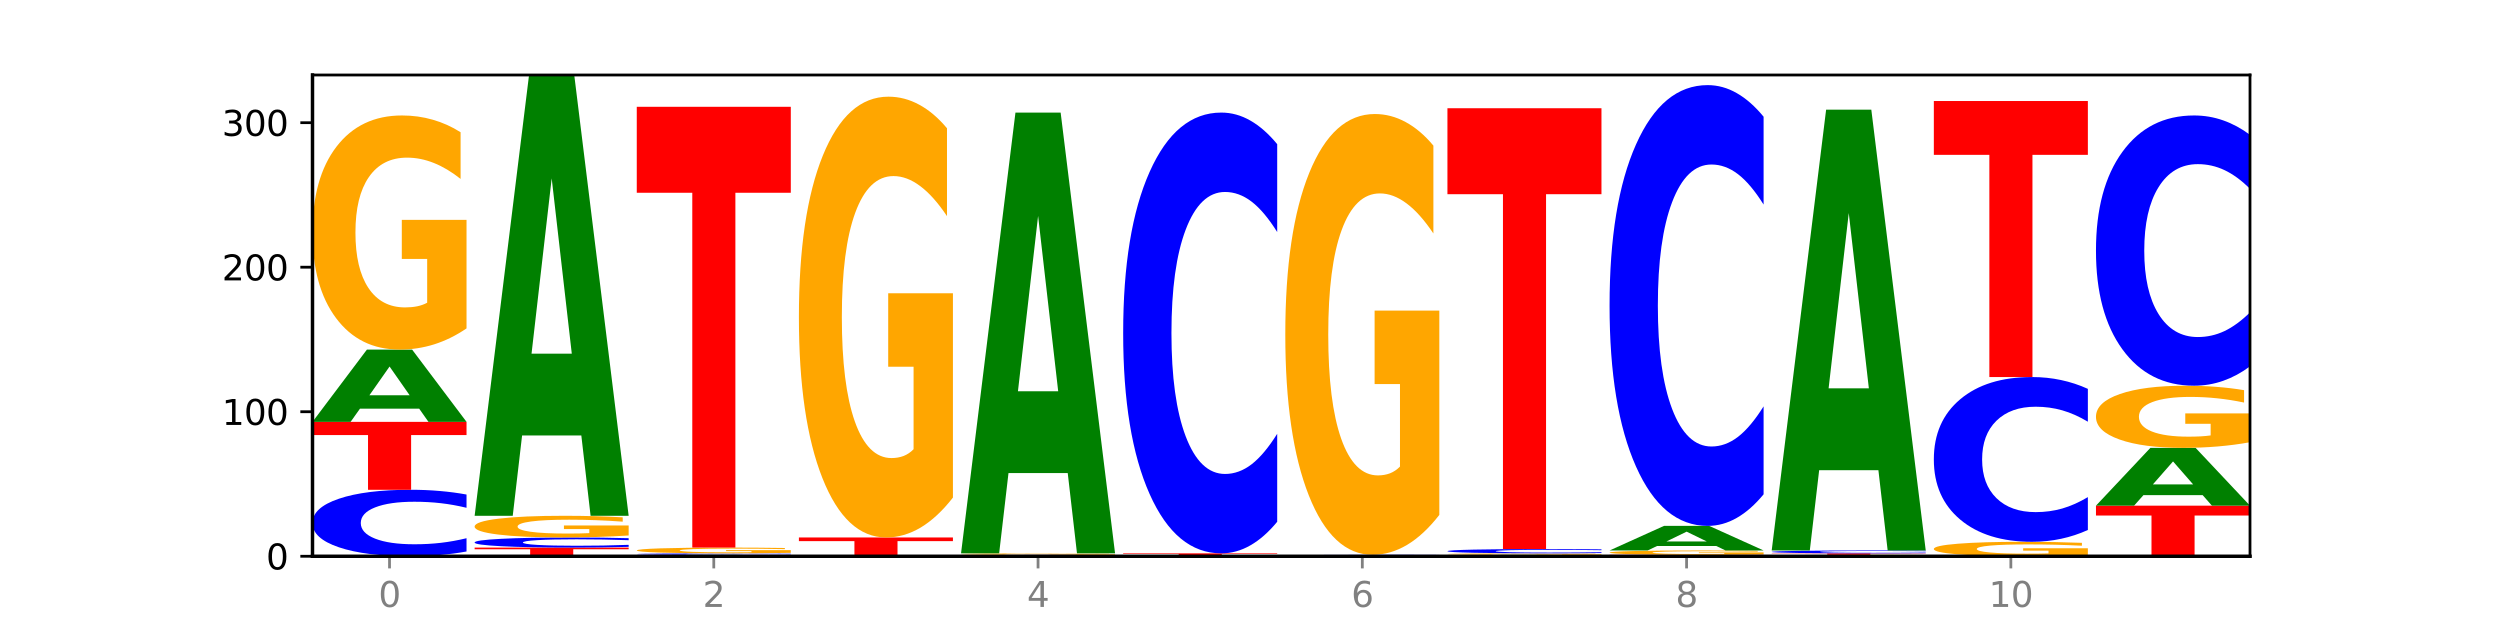 <?xml version="1.0" encoding="utf-8" standalone="no"?>
<!DOCTYPE svg PUBLIC "-//W3C//DTD SVG 1.1//EN"
  "http://www.w3.org/Graphics/SVG/1.1/DTD/svg11.dtd">
<svg xmlns:xlink="http://www.w3.org/1999/xlink" width="720pt" height="180pt" viewBox="0 0 720 180" xmlns="http://www.w3.org/2000/svg" version="1.1">
 <defs>
  <style type="text/css">*{stroke-linejoin: round; stroke-linecap: butt}</style>
 </defs>
 <g id="figure_1">
  <g id="patch_1">
   <path d="M 0 180 
L 720 180 
L 720 0 
L 0 0 
z
" style="fill: #ffffff"/>
  </g>
  <g id="axes_1">
   <g id="patch_2">
    <path d="M 90 160.2 
L 648 160.2 
L 648 21.6 
L 90 21.6 
z
" style="fill: #ffffff"/>
   </g>
   <g id="line2d_1">
    <path d="M 90 160.2 
L 648 160.2 
" clip-path="url(#p3b0075ff0b)" style="fill: none; stroke: #000000; stroke-width: 0.5; stroke-linecap: square"/>
   </g>
   <g id="patch_3">
    <path d="M 134.36 158.828 
Q 130.649 159.508 126.637 159.852 
Q 122.624 160.2 118.254 160.2 
Q 105.222 160.2 97.611 157.621 
Q 90 155.043 90 150.633 
Q 90 146.207 97.611 143.633 
Q 105.222 141.054 118.254 141.054 
Q 122.624 141.054 126.637 141.402 
Q 130.649 141.746 134.36 142.426 
L 134.36 146.243 
Q 130.616 145.341 126.983 144.922 
Q 123.351 144.503 119.339 144.503 
Q 112.141 144.503 108.017 146.136 
Q 103.904 147.766 103.904 150.633 
Q 103.904 153.488 108.017 155.122 
Q 112.141 156.751 119.339 156.751 
Q 123.351 156.751 126.983 156.332 
Q 130.616 155.909 134.36 155.007 
L 134.36 158.828 
z
" clip-path="url(#p3b0075ff0b)" style="fill: #0000ff"/>
   </g>
   <g id="patch_4">
    <path d="M 90 121.492 
L 134.36 121.492 
L 134.36 125.307 
L 118.401 125.307 
L 118.401 141.054 
L 105.99 141.054 
L 105.99 125.307 
L 90 125.307 
L 90 121.492 
z
" clip-path="url(#p3b0075ff0b)" style="fill: #ff0000"/>
   </g>
   <g id="patch_5">
    <path d="M 120.728 117.701 
L 103.668 117.701 
L 100.974 121.492 
L 90 121.492 
L 105.672 100.681 
L 118.687 100.681 
L 134.36 121.492 
L 123.395 121.492 
L 120.728 117.701 
z
M 106.389 113.838 
L 117.98 113.838 
L 112.194 105.56 
L 106.389 113.838 
z
" clip-path="url(#p3b0075ff0b)" style="fill: #008000"/>
   </g>
   <g id="patch_6">
    <path d="M 134.36 94.58 
Q 129.886 97.631 125.074 99.163 
Q 120.263 100.681 115.133 100.681 
Q 103.541 100.681 96.77 91.6 
Q 90 82.519 90 66.988 
Q 90 51.277 96.89 42.266 
Q 103.789 33.254 115.789 33.254 
Q 120.412 33.254 124.647 34.48 
Q 128.892 35.692 132.65 38.087 
L 132.65 51.528 
Q 128.773 48.45 124.935 46.932 
Q 121.098 45.4 117.24 45.4 
Q 110.102 45.4 106.235 50.999 
Q 102.367 56.584 102.367 66.988 
Q 102.367 77.295 106.096 82.922 
Q 109.824 88.536 116.684 88.536 
Q 118.553 88.536 120.153 88.215 
Q 121.754 87.881 123.026 87.185 
L 123.026 74.565 
L 115.719 74.565 
L 115.719 63.325 
L 134.36 63.325 
L 134.36 94.58 
z
" clip-path="url(#p3b0075ff0b)" style="fill: #ffa600"/>
   </g>
   <g id="patch_7">
    <path d="M 136.695 157.703 
L 181.054 157.703 
L 181.054 158.19 
L 165.095 158.19 
L 165.095 160.2 
L 152.685 160.2 
L 152.685 158.19 
L 136.695 158.19 
L 136.695 157.703 
z
" clip-path="url(#p3b0075ff0b)" style="fill: #ff0000"/>
   </g>
   <g id="patch_8">
    <path d="M 181.054 157.494 
Q 177.344 157.597 173.331 157.65 
Q 169.319 157.703 164.949 157.703 
Q 151.917 157.703 144.306 157.31 
Q 136.695 156.918 136.695 156.247 
Q 136.695 155.573 144.306 155.182 
Q 151.917 154.789 164.949 154.789 
Q 169.319 154.789 173.331 154.842 
Q 177.344 154.895 181.054 154.998 
L 181.054 155.579 
Q 177.31 155.442 173.678 155.378 
Q 170.045 155.314 166.033 155.314 
Q 158.835 155.314 154.711 155.563 
Q 150.598 155.811 150.598 156.247 
Q 150.598 156.681 154.711 156.93 
Q 158.835 157.178 166.033 157.178 
Q 170.045 157.178 173.678 157.114 
Q 177.31 157.05 181.054 156.912 
L 181.054 157.494 
z
" clip-path="url(#p3b0075ff0b)" style="fill: #0000ff"/>
   </g>
   <g id="patch_9">
    <path d="M 181.054 154.224 
Q 176.581 154.507 171.769 154.649 
Q 166.957 154.789 161.827 154.789 
Q 150.235 154.789 143.465 153.948 
Q 136.695 153.107 136.695 151.67 
Q 136.695 150.215 143.584 149.38 
Q 150.484 148.546 162.483 148.546 
Q 167.106 148.546 171.341 148.659 
Q 175.586 148.772 179.344 148.993 
L 179.344 150.238 
Q 175.467 149.953 171.63 149.812 
Q 167.792 149.671 163.935 149.671 
Q 156.797 149.671 152.929 150.189 
Q 149.062 150.706 149.062 151.67 
Q 149.062 152.624 152.79 153.145 
Q 156.518 153.665 163.378 153.665 
Q 165.247 153.665 166.848 153.635 
Q 168.448 153.604 169.721 153.54 
L 169.721 152.371 
L 162.414 152.371 
L 162.414 151.33 
L 181.054 151.33 
L 181.054 154.224 
z
" clip-path="url(#p3b0075ff0b)" style="fill: #ffa600"/>
   </g>
   <g id="patch_10">
    <path d="M 167.423 125.42 
L 150.363 125.42 
L 147.669 148.546 
L 136.695 148.546 
L 152.367 21.6 
L 165.382 21.6 
L 181.054 148.546 
L 170.089 148.546 
L 167.423 125.42 
z
M 153.083 101.859 
L 164.675 101.859 
L 158.888 51.364 
L 153.083 101.859 
z
" clip-path="url(#p3b0075ff0b)" style="fill: #008000"/>
   </g>
   <g id="patch_11">
    <path d="M 214.117 160.124 
L 197.057 160.124 
L 194.363 160.2 
L 183.389 160.2 
L 199.062 159.784 
L 212.077 159.784 
L 227.749 160.2 
L 216.784 160.2 
L 214.117 160.124 
z
M 199.778 160.047 
L 211.369 160.047 
L 205.583 159.881 
L 199.778 160.047 
z
" clip-path="url(#p3b0075ff0b)" style="fill: #008000"/>
   </g>
   <g id="patch_12">
    <path d="M 227.749 159.754 
Q 224.038 159.769 220.026 159.776 
Q 216.014 159.784 211.644 159.784 
Q 198.612 159.784 191 159.728 
Q 183.389 159.672 183.389 159.576 
Q 183.389 159.48 191 159.424 
Q 198.612 159.368 211.644 159.368 
Q 216.014 159.368 220.026 159.375 
Q 224.038 159.383 227.749 159.397 
L 227.749 159.48 
Q 224.005 159.461 220.372 159.452 
Q 216.74 159.443 212.728 159.443 
Q 205.53 159.443 201.406 159.478 
Q 197.293 159.513 197.293 159.576 
Q 197.293 159.638 201.406 159.673 
Q 205.53 159.709 212.728 159.709 
Q 216.74 159.709 220.372 159.7 
Q 224.005 159.69 227.749 159.671 
L 227.749 159.754 
z
" clip-path="url(#p3b0075ff0b)" style="fill: #0000ff"/>
   </g>
   <g id="patch_13">
    <path d="M 227.749 159.217 
Q 223.275 159.292 218.463 159.33 
Q 213.652 159.368 208.522 159.368 
Q 196.93 159.368 190.159 159.143 
Q 183.389 158.919 183.389 158.536 
Q 183.389 158.148 190.279 157.925 
Q 197.178 157.703 209.178 157.703 
Q 213.801 157.703 218.036 157.733 
Q 222.281 157.763 226.039 157.822 
L 226.039 158.154 
Q 222.162 158.078 218.324 158.04 
Q 214.487 158.003 210.629 158.003 
Q 203.491 158.003 199.624 158.141 
Q 195.757 158.279 195.757 158.536 
Q 195.757 158.79 199.485 158.929 
Q 203.213 159.068 210.073 159.068 
Q 211.942 159.068 213.542 159.06 
Q 215.143 159.052 216.415 159.034 
L 216.415 158.723 
L 209.108 158.723 
L 209.108 158.445 
L 227.749 158.445 
L 227.749 159.217 
z
" clip-path="url(#p3b0075ff0b)" style="fill: #ffa600"/>
   </g>
   <g id="patch_14">
    <path d="M 183.389 30.757 
L 227.749 30.757 
L 227.749 55.515 
L 211.79 55.515 
L 211.79 157.703 
L 199.379 157.703 
L 199.379 55.515 
L 183.389 55.515 
L 183.389 30.757 
z
" clip-path="url(#p3b0075ff0b)" style="fill: #ff0000"/>
   </g>
   <g id="patch_15">
    <path d="M 230.084 154.789 
L 274.444 154.789 
L 274.444 155.844 
L 258.484 155.844 
L 258.484 160.2 
L 246.074 160.2 
L 246.074 155.844 
L 230.084 155.844 
L 230.084 154.789 
z
" clip-path="url(#p3b0075ff0b)" style="fill: #ff0000"/>
   </g>
   <g id="patch_16">
    <path d="M 274.444 143.303 
Q 269.97 149.046 265.158 151.931 
Q 260.346 154.789 255.216 154.789 
Q 243.624 154.789 236.854 137.692 
Q 230.084 120.594 230.084 91.356 
Q 230.084 61.776 236.973 44.81 
Q 243.873 27.843 255.872 27.843 
Q 260.495 27.843 264.73 30.151 
Q 268.976 32.432 272.734 36.943 
L 272.734 62.248 
Q 268.856 56.453 265.019 53.594 
Q 261.181 50.71 257.324 50.71 
Q 250.186 50.71 246.318 61.251 
Q 242.451 71.767 242.451 91.356 
Q 242.451 110.761 246.179 121.355 
Q 249.907 131.923 256.767 131.923 
Q 258.636 131.923 260.237 131.32 
Q 261.837 130.69 263.11 129.379 
L 263.11 105.621 
L 255.803 105.621 
L 255.803 84.459 
L 274.444 84.459 
L 274.444 143.303 
z
" clip-path="url(#p3b0075ff0b)" style="fill: #ffa600"/>
   </g>
   <g id="patch_17">
    <path d="M 321.138 160.17 
Q 317.427 160.185 313.415 160.192 
Q 309.403 160.2 305.033 160.2 
Q 292.001 160.2 284.389 160.144 
Q 276.778 160.088 276.778 159.992 
Q 276.778 159.896 284.389 159.84 
Q 292.001 159.784 305.033 159.784 
Q 309.403 159.784 313.415 159.791 
Q 317.427 159.799 321.138 159.814 
L 321.138 159.897 
Q 317.394 159.877 313.762 159.868 
Q 310.129 159.859 306.117 159.859 
Q 298.919 159.859 294.795 159.894 
Q 290.682 159.93 290.682 159.992 
Q 290.682 160.054 294.795 160.09 
Q 298.919 160.125 306.117 160.125 
Q 310.129 160.125 313.762 160.116 
Q 317.394 160.107 321.138 160.087 
L 321.138 160.17 
z
" clip-path="url(#p3b0075ff0b)" style="fill: #0000ff"/>
   </g>
   <g id="patch_18">
    <path d="M 321.138 159.746 
Q 316.664 159.765 311.853 159.774 
Q 307.041 159.784 301.911 159.784 
Q 290.319 159.784 283.549 159.728 
Q 276.778 159.672 276.778 159.576 
Q 276.778 159.479 283.668 159.423 
Q 290.567 159.368 302.567 159.368 
Q 307.19 159.368 311.425 159.375 
Q 315.67 159.383 319.428 159.397 
L 319.428 159.48 
Q 315.551 159.461 311.713 159.452 
Q 307.876 159.443 304.018 159.443 
Q 296.88 159.443 293.013 159.477 
Q 289.146 159.512 289.146 159.576 
Q 289.146 159.639 292.874 159.674 
Q 296.602 159.709 303.462 159.709 
Q 305.331 159.709 306.931 159.707 
Q 308.532 159.705 309.805 159.7 
L 309.805 159.623 
L 302.497 159.623 
L 302.497 159.553 
L 321.138 159.553 
L 321.138 159.746 
z
" clip-path="url(#p3b0075ff0b)" style="fill: #ffa600"/>
   </g>
   <g id="patch_19">
    <path d="M 307.506 136.242 
L 290.446 136.242 
L 287.753 159.368 
L 276.778 159.368 
L 292.451 32.422 
L 305.466 32.422 
L 321.138 159.368 
L 310.173 159.368 
L 307.506 136.242 
z
M 293.167 112.681 
L 304.758 112.681 
L 298.972 62.186 
L 293.167 112.681 
z
" clip-path="url(#p3b0075ff0b)" style="fill: #008000"/>
   </g>
   <g id="patch_20">
    <path d="M 323.473 159.368 
L 367.833 159.368 
L 367.833 159.53 
L 351.873 159.53 
L 351.873 160.2 
L 339.463 160.2 
L 339.463 159.53 
L 323.473 159.53 
L 323.473 159.368 
z
" clip-path="url(#p3b0075ff0b)" style="fill: #ff0000"/>
   </g>
   <g id="patch_21">
    <path d="M 367.833 150.268 
Q 364.122 154.779 360.11 157.06 
Q 356.097 159.368 351.727 159.368 
Q 338.695 159.368 331.084 142.27 
Q 323.473 125.173 323.473 95.934 
Q 323.473 66.59 331.084 49.519 
Q 338.695 32.422 351.727 32.422 
Q 356.097 32.422 360.11 34.729 
Q 364.122 37.011 367.833 41.521 
L 367.833 66.826 
Q 364.088 60.847 360.456 58.068 
Q 356.824 55.288 352.811 55.288 
Q 345.614 55.288 341.489 66.118 
Q 337.376 76.922 337.376 95.934 
Q 337.376 114.867 341.489 125.697 
Q 345.614 136.501 352.811 136.501 
Q 356.824 136.501 360.456 133.721 
Q 364.088 130.916 367.833 124.937 
L 367.833 150.268 
z
" clip-path="url(#p3b0075ff0b)" style="fill: #0000ff"/>
   </g>
   <g id="patch_22">
    <path d="M 414.527 160.17 
Q 410.817 160.185 406.804 160.192 
Q 402.792 160.2 398.422 160.2 
Q 385.39 160.2 377.779 160.144 
Q 370.167 160.088 370.167 159.992 
Q 370.167 159.896 377.779 159.84 
Q 385.39 159.784 398.422 159.784 
Q 402.792 159.784 406.804 159.791 
Q 410.817 159.799 414.527 159.814 
L 414.527 159.897 
Q 410.783 159.877 407.151 159.868 
Q 403.518 159.859 399.506 159.859 
Q 392.308 159.859 388.184 159.894 
Q 384.071 159.93 384.071 159.992 
Q 384.071 160.054 388.184 160.09 
Q 392.308 160.125 399.506 160.125 
Q 403.518 160.125 407.151 160.116 
Q 410.783 160.107 414.527 160.087 
L 414.527 160.17 
z
" clip-path="url(#p3b0075ff0b)" style="fill: #0000ff"/>
   </g>
   <g id="patch_23">
    <path d="M 414.527 148.298 
Q 410.053 154.041 405.242 156.925 
Q 400.43 159.784 395.3 159.784 
Q 383.708 159.784 376.938 142.686 
Q 370.167 125.589 370.167 96.35 
Q 370.167 66.771 377.057 49.804 
Q 383.956 32.838 395.956 32.838 
Q 400.579 32.838 404.814 35.145 
Q 409.059 37.427 412.817 41.937 
L 412.817 67.243 
Q 408.94 61.447 405.102 58.589 
Q 401.265 55.704 397.408 55.704 
Q 390.269 55.704 386.402 66.246 
Q 382.535 76.762 382.535 96.35 
Q 382.535 115.755 386.263 126.349 
Q 389.991 136.917 396.851 136.917 
Q 398.72 136.917 400.321 136.314 
Q 401.921 135.685 403.194 134.374 
L 403.194 110.616 
L 395.887 110.616 
L 395.887 89.453 
L 414.527 89.453 
L 414.527 148.298 
z
" clip-path="url(#p3b0075ff0b)" style="fill: #ffa600"/>
   </g>
   <g id="patch_24">
    <path d="M 447.59 160.124 
L 430.53 160.124 
L 427.836 160.2 
L 416.862 160.2 
L 432.534 159.784 
L 445.549 159.784 
L 461.222 160.2 
L 450.257 160.2 
L 447.59 160.124 
z
M 433.251 160.047 
L 444.842 160.047 
L 439.055 159.881 
L 433.251 160.047 
z
" clip-path="url(#p3b0075ff0b)" style="fill: #008000"/>
   </g>
   <g id="patch_25">
    <path d="M 461.222 159.746 
Q 456.748 159.765 451.936 159.774 
Q 447.124 159.784 441.995 159.784 
Q 430.403 159.784 423.632 159.728 
Q 416.862 159.672 416.862 159.576 
Q 416.862 159.479 423.752 159.423 
Q 430.651 159.368 442.651 159.368 
Q 447.274 159.368 451.509 159.375 
Q 455.754 159.383 459.512 159.397 
L 459.512 159.48 
Q 455.635 159.461 451.797 159.452 
Q 447.96 159.443 444.102 159.443 
Q 436.964 159.443 433.097 159.477 
Q 429.229 159.512 429.229 159.576 
Q 429.229 159.639 432.958 159.674 
Q 436.686 159.709 443.545 159.709 
Q 445.414 159.709 447.015 159.707 
Q 448.616 159.705 449.888 159.7 
L 449.888 159.623 
L 442.581 159.623 
L 442.581 159.553 
L 461.222 159.553 
L 461.222 159.746 
z
" clip-path="url(#p3b0075ff0b)" style="fill: #ffa600"/>
   </g>
   <g id="patch_26">
    <path d="M 461.222 159.278 
Q 457.511 159.322 453.499 159.345 
Q 449.486 159.368 445.116 159.368 
Q 432.084 159.368 424.473 159.199 
Q 416.862 159.031 416.862 158.744 
Q 416.862 158.455 424.473 158.287 
Q 432.084 158.119 445.116 158.119 
Q 449.486 158.119 453.499 158.142 
Q 457.511 158.164 461.222 158.208 
L 461.222 158.457 
Q 457.478 158.399 453.845 158.371 
Q 450.213 158.344 446.2 158.344 
Q 439.003 158.344 434.879 158.45 
Q 430.766 158.557 430.766 158.744 
Q 430.766 158.93 434.879 159.036 
Q 439.003 159.143 446.2 159.143 
Q 450.213 159.143 453.845 159.115 
Q 457.478 159.088 461.222 159.029 
L 461.222 159.278 
z
" clip-path="url(#p3b0075ff0b)" style="fill: #0000ff"/>
   </g>
   <g id="patch_27">
    <path d="M 416.862 31.173 
L 461.222 31.173 
L 461.222 55.931 
L 445.263 55.931 
L 445.263 158.119 
L 432.852 158.119 
L 432.852 55.931 
L 416.862 55.931 
L 416.862 31.173 
z
" clip-path="url(#p3b0075ff0b)" style="fill: #ff0000"/>
   </g>
   <g id="patch_28">
    <path d="M 463.556 159.784 
L 507.916 159.784 
L 507.916 159.865 
L 491.957 159.865 
L 491.957 160.2 
L 479.547 160.2 
L 479.547 159.865 
L 463.556 159.865 
L 463.556 159.784 
z
" clip-path="url(#p3b0075ff0b)" style="fill: #ff0000"/>
   </g>
   <g id="patch_29">
    <path d="M 507.916 159.671 
Q 503.443 159.727 498.631 159.756 
Q 493.819 159.784 488.689 159.784 
Q 477.097 159.784 470.327 159.616 
Q 463.556 159.447 463.556 159.16 
Q 463.556 158.869 470.446 158.702 
Q 477.346 158.535 489.345 158.535 
Q 493.968 158.535 498.203 158.558 
Q 502.448 158.58 506.206 158.625 
L 506.206 158.874 
Q 502.329 158.817 498.492 158.788 
Q 494.654 158.76 490.797 158.76 
Q 483.659 158.76 479.791 158.864 
Q 475.924 158.967 475.924 159.16 
Q 475.924 159.351 479.652 159.455 
Q 483.38 159.559 490.24 159.559 
Q 492.109 159.559 493.71 159.553 
Q 495.31 159.547 496.583 159.534 
L 496.583 159.3 
L 489.276 159.3 
L 489.276 159.092 
L 507.916 159.092 
L 507.916 159.671 
z
" clip-path="url(#p3b0075ff0b)" style="fill: #ffa600"/>
   </g>
   <g id="patch_30">
    <path d="M 494.285 157.246 
L 477.225 157.246 
L 474.531 158.535 
L 463.556 158.535 
L 479.229 151.459 
L 492.244 151.459 
L 507.916 158.535 
L 496.951 158.535 
L 494.285 157.246 
z
M 479.945 155.933 
L 491.536 155.933 
L 485.75 153.118 
L 479.945 155.933 
z
" clip-path="url(#p3b0075ff0b)" style="fill: #008000"/>
   </g>
   <g id="patch_31">
    <path d="M 507.916 142.36 
Q 504.206 146.87 500.193 149.152 
Q 496.181 151.459 491.811 151.459 
Q 478.779 151.459 471.168 134.362 
Q 463.556 117.265 463.556 88.026 
Q 463.556 58.682 471.168 41.611 
Q 478.779 24.514 491.811 24.514 
Q 496.181 24.514 500.193 26.821 
Q 504.206 29.103 507.916 33.613 
L 507.916 58.918 
Q 504.172 52.939 500.54 50.16 
Q 496.907 47.38 492.895 47.38 
Q 485.697 47.38 481.573 58.21 
Q 477.46 69.014 477.46 88.026 
Q 477.46 106.959 481.573 117.789 
Q 485.697 128.593 492.895 128.593 
Q 496.907 128.593 500.54 125.813 
Q 504.172 123.007 507.916 117.029 
L 507.916 142.36 
z
" clip-path="url(#p3b0075ff0b)" style="fill: #0000ff"/>
   </g>
   <g id="patch_32">
    <path d="M 554.611 160.162 
Q 550.137 160.181 545.325 160.191 
Q 540.514 160.2 535.384 160.2 
Q 523.792 160.2 517.021 160.144 
Q 510.251 160.088 510.251 159.992 
Q 510.251 159.895 517.141 159.839 
Q 524.04 159.784 536.04 159.784 
Q 540.663 159.784 544.898 159.791 
Q 549.143 159.799 552.901 159.814 
L 552.901 159.897 
Q 549.024 159.878 545.186 159.868 
Q 541.349 159.859 537.491 159.859 
Q 530.353 159.859 526.486 159.893 
Q 522.619 159.928 522.619 159.992 
Q 522.619 160.056 526.347 160.09 
Q 530.075 160.125 536.935 160.125 
Q 538.804 160.125 540.404 160.123 
Q 542.005 160.121 543.277 160.117 
L 543.277 160.039 
L 535.97 160.039 
L 535.97 159.969 
L 554.611 159.969 
L 554.611 160.162 
z
" clip-path="url(#p3b0075ff0b)" style="fill: #ffa600"/>
   </g>
   <g id="patch_33">
    <path d="M 510.251 159.368 
L 554.611 159.368 
L 554.611 159.449 
L 538.652 159.449 
L 538.652 159.784 
L 526.241 159.784 
L 526.241 159.449 
L 510.251 159.449 
L 510.251 159.368 
z
" clip-path="url(#p3b0075ff0b)" style="fill: #ff0000"/>
   </g>
   <g id="patch_34">
    <path d="M 554.611 159.308 
Q 550.9 159.337 546.888 159.352 
Q 542.875 159.368 538.505 159.368 
Q 525.474 159.368 517.862 159.255 
Q 510.251 159.143 510.251 158.952 
Q 510.251 158.759 517.862 158.647 
Q 525.474 158.535 538.505 158.535 
Q 542.875 158.535 546.888 158.55 
Q 550.9 158.565 554.611 158.595 
L 554.611 158.761 
Q 550.867 158.722 547.234 158.703 
Q 543.602 158.685 539.59 158.685 
Q 532.392 158.685 528.268 158.756 
Q 524.155 158.827 524.155 158.952 
Q 524.155 159.076 528.268 159.147 
Q 532.392 159.218 539.59 159.218 
Q 543.602 159.218 547.234 159.199 
Q 550.867 159.181 554.611 159.142 
L 554.611 159.308 
z
" clip-path="url(#p3b0075ff0b)" style="fill: #0000ff"/>
   </g>
   <g id="patch_35">
    <path d="M 540.979 135.41 
L 523.919 135.41 
L 521.225 158.535 
L 510.251 158.535 
L 525.923 31.589 
L 538.938 31.589 
L 554.611 158.535 
L 543.646 158.535 
L 540.979 135.41 
z
M 526.64 111.849 
L 538.231 111.849 
L 532.445 61.353 
L 526.64 111.849 
z
" clip-path="url(#p3b0075ff0b)" style="fill: #008000"/>
   </g>
   <g id="patch_36">
    <path d="M 601.305 159.823 
Q 596.832 160.012 592.02 160.106 
Q 587.208 160.2 582.078 160.2 
Q 570.486 160.2 563.716 159.639 
Q 556.946 159.079 556.946 158.12 
Q 556.946 157.15 563.835 156.594 
Q 570.735 156.038 582.734 156.038 
Q 587.357 156.038 591.592 156.113 
Q 595.838 156.188 599.595 156.336 
L 599.595 157.166 
Q 595.718 156.976 591.881 156.882 
Q 588.043 156.788 584.186 156.788 
Q 577.048 156.788 573.18 157.133 
Q 569.313 157.478 569.313 158.12 
Q 569.313 158.756 573.041 159.104 
Q 576.769 159.45 583.629 159.45 
Q 585.498 159.45 587.099 159.431 
Q 588.699 159.41 589.972 159.367 
L 589.972 158.588 
L 582.665 158.588 
L 582.665 157.894 
L 601.305 157.894 
L 601.305 159.823 
z
" clip-path="url(#p3b0075ff0b)" style="fill: #ffa600"/>
   </g>
   <g id="patch_37">
    <path d="M 601.305 152.637 
Q 597.595 154.323 593.582 155.175 
Q 589.57 156.038 585.2 156.038 
Q 572.168 156.038 564.557 149.647 
Q 556.946 143.257 556.946 132.328 
Q 556.946 121.36 564.557 114.98 
Q 572.168 108.589 585.2 108.589 
Q 589.57 108.589 593.582 109.452 
Q 597.595 110.304 601.305 111.99 
L 601.305 121.449 
Q 597.561 119.214 593.929 118.175 
Q 590.297 117.136 586.284 117.136 
Q 579.086 117.136 574.962 121.184 
Q 570.849 125.222 570.849 132.328 
Q 570.849 139.405 574.962 143.453 
Q 579.086 147.491 586.284 147.491 
Q 590.297 147.491 593.929 146.452 
Q 597.561 145.403 601.305 143.169 
L 601.305 152.637 
z
" clip-path="url(#p3b0075ff0b)" style="fill: #0000ff"/>
   </g>
   <g id="patch_38">
    <path d="M 556.946 29.092 
L 601.305 29.092 
L 601.305 44.596 
L 585.346 44.596 
L 585.346 108.589 
L 572.936 108.589 
L 572.936 44.596 
L 556.946 44.596 
L 556.946 29.092 
z
" clip-path="url(#p3b0075ff0b)" style="fill: #ff0000"/>
   </g>
   <g id="patch_39">
    <path d="M 603.64 145.632 
L 648 145.632 
L 648 148.474 
L 632.041 148.474 
L 632.041 160.2 
L 619.63 160.2 
L 619.63 148.474 
L 603.64 148.474 
L 603.64 145.632 
z
" clip-path="url(#p3b0075ff0b)" style="fill: #ff0000"/>
   </g>
   <g id="patch_40">
    <path d="M 634.368 142.6 
L 617.308 142.6 
L 614.614 145.632 
L 603.64 145.632 
L 619.313 128.984 
L 632.328 128.984 
L 648 145.632 
L 637.035 145.632 
L 634.368 142.6 
z
M 620.029 139.51 
L 631.62 139.51 
L 625.834 132.887 
L 620.029 139.51 
z
" clip-path="url(#p3b0075ff0b)" style="fill: #008000"/>
   </g>
   <g id="patch_41">
    <path d="M 648 127.364 
Q 643.526 128.174 638.714 128.581 
Q 633.903 128.984 628.773 128.984 
Q 617.181 128.984 610.41 126.573 
Q 603.64 124.163 603.64 120.041 
Q 603.64 115.87 610.53 113.478 
Q 617.429 111.086 629.429 111.086 
Q 634.052 111.086 638.287 111.412 
Q 642.532 111.733 646.29 112.369 
L 646.29 115.937 
Q 642.413 115.12 638.575 114.717 
Q 634.738 114.31 630.88 114.31 
Q 623.742 114.31 619.875 115.796 
Q 616.008 117.279 616.008 120.041 
Q 616.008 122.776 619.736 124.27 
Q 623.464 125.76 630.324 125.76 
Q 632.193 125.76 633.793 125.675 
Q 635.394 125.586 636.666 125.401 
L 636.666 122.052 
L 629.359 122.052 
L 629.359 119.068 
L 648 119.068 
L 648 127.364 
z
" clip-path="url(#p3b0075ff0b)" style="fill: #ffa600"/>
   </g>
   <g id="patch_42">
    <path d="M 648 105.508 
Q 644.289 108.273 640.277 109.672 
Q 636.265 111.086 631.895 111.086 
Q 618.863 111.086 611.251 100.604 
Q 603.64 90.121 603.64 72.194 
Q 603.64 54.203 611.251 43.737 
Q 618.863 33.254 631.895 33.254 
Q 636.265 33.254 640.277 34.669 
Q 644.289 36.068 648 38.833 
L 648 54.348 
Q 644.256 50.682 640.623 48.978 
Q 636.991 47.274 632.979 47.274 
Q 625.781 47.274 621.657 53.914 
Q 617.544 60.538 617.544 72.194 
Q 617.544 83.803 621.657 90.443 
Q 625.781 97.067 632.979 97.067 
Q 636.991 97.067 640.623 95.362 
Q 644.256 93.642 648 89.976 
L 648 105.508 
z
" clip-path="url(#p3b0075ff0b)" style="fill: #0000ff"/>
   </g>
   <g id="matplotlib.axis_1">
    <g id="xtick_1">
     <g id="line2d_2">
      <defs>
       <path id="m39d734f270" d="M 0 0 
L 0 3.5 
" style="stroke: #808080; stroke-width: 0.8"/>
      </defs>
      <g>
       <use xlink:href="#m39d734f270" x="112.18" y="160.2" style="fill: #808080; stroke: #808080; stroke-width: 0.8"/>
      </g>
     </g>
     <g id="text_1">
      <!-- 0 -->
      <g style="fill: #808080" transform="translate(108.999 174.798) scale(0.1 -0.1)">
       <defs>
        <path id="DejaVuSans-30" d="M 2034 4250 
Q 1547 4250 1301 3770 
Q 1056 3291 1056 2328 
Q 1056 1369 1301 889 
Q 1547 409 2034 409 
Q 2525 409 2770 889 
Q 3016 1369 3016 2328 
Q 3016 3291 2770 3770 
Q 2525 4250 2034 4250 
z
M 2034 4750 
Q 2819 4750 3233 4129 
Q 3647 3509 3647 2328 
Q 3647 1150 3233 529 
Q 2819 -91 2034 -91 
Q 1250 -91 836 529 
Q 422 1150 422 2328 
Q 422 3509 836 4129 
Q 1250 4750 2034 4750 
z
" transform="scale(0.016)"/>
       </defs>
       <use xlink:href="#DejaVuSans-30"/>
      </g>
     </g>
    </g>
    <g id="xtick_2">
     <g id="line2d_3">
      <g>
       <use xlink:href="#m39d734f270" x="205.569" y="160.2" style="fill: #808080; stroke: #808080; stroke-width: 0.8"/>
      </g>
     </g>
     <g id="text_2">
      <!-- 2 -->
      <g style="fill: #808080" transform="translate(202.388 174.798) scale(0.1 -0.1)">
       <defs>
        <path id="DejaVuSans-32" d="M 1228 531 
L 3431 531 
L 3431 0 
L 469 0 
L 469 531 
Q 828 903 1448 1529 
Q 2069 2156 2228 2338 
Q 2531 2678 2651 2914 
Q 2772 3150 2772 3378 
Q 2772 3750 2511 3984 
Q 2250 4219 1831 4219 
Q 1534 4219 1204 4116 
Q 875 4013 500 3803 
L 500 4441 
Q 881 4594 1212 4672 
Q 1544 4750 1819 4750 
Q 2544 4750 2975 4387 
Q 3406 4025 3406 3419 
Q 3406 3131 3298 2873 
Q 3191 2616 2906 2266 
Q 2828 2175 2409 1742 
Q 1991 1309 1228 531 
z
" transform="scale(0.016)"/>
       </defs>
       <use xlink:href="#DejaVuSans-32"/>
      </g>
     </g>
    </g>
    <g id="xtick_3">
     <g id="line2d_4">
      <g>
       <use xlink:href="#m39d734f270" x="298.958" y="160.2" style="fill: #808080; stroke: #808080; stroke-width: 0.8"/>
      </g>
     </g>
     <g id="text_3">
      <!-- 4 -->
      <g style="fill: #808080" transform="translate(295.777 174.798) scale(0.1 -0.1)">
       <defs>
        <path id="DejaVuSans-34" d="M 2419 4116 
L 825 1625 
L 2419 1625 
L 2419 4116 
z
M 2253 4666 
L 3047 4666 
L 3047 1625 
L 3713 1625 
L 3713 1100 
L 3047 1100 
L 3047 0 
L 2419 0 
L 2419 1100 
L 313 1100 
L 313 1709 
L 2253 4666 
z
" transform="scale(0.016)"/>
       </defs>
       <use xlink:href="#DejaVuSans-34"/>
      </g>
     </g>
    </g>
    <g id="xtick_4">
     <g id="line2d_5">
      <g>
       <use xlink:href="#m39d734f270" x="392.347" y="160.2" style="fill: #808080; stroke: #808080; stroke-width: 0.8"/>
      </g>
     </g>
     <g id="text_4">
      <!-- 6 -->
      <g style="fill: #808080" transform="translate(389.166 174.798) scale(0.1 -0.1)">
       <defs>
        <path id="DejaVuSans-36" d="M 2113 2584 
Q 1688 2584 1439 2293 
Q 1191 2003 1191 1497 
Q 1191 994 1439 701 
Q 1688 409 2113 409 
Q 2538 409 2786 701 
Q 3034 994 3034 1497 
Q 3034 2003 2786 2293 
Q 2538 2584 2113 2584 
z
M 3366 4563 
L 3366 3988 
Q 3128 4100 2886 4159 
Q 2644 4219 2406 4219 
Q 1781 4219 1451 3797 
Q 1122 3375 1075 2522 
Q 1259 2794 1537 2939 
Q 1816 3084 2150 3084 
Q 2853 3084 3261 2657 
Q 3669 2231 3669 1497 
Q 3669 778 3244 343 
Q 2819 -91 2113 -91 
Q 1303 -91 875 529 
Q 447 1150 447 2328 
Q 447 3434 972 4092 
Q 1497 4750 2381 4750 
Q 2619 4750 2861 4703 
Q 3103 4656 3366 4563 
z
" transform="scale(0.016)"/>
       </defs>
       <use xlink:href="#DejaVuSans-36"/>
      </g>
     </g>
    </g>
    <g id="xtick_5">
     <g id="line2d_6">
      <g>
       <use xlink:href="#m39d734f270" x="485.736" y="160.2" style="fill: #808080; stroke: #808080; stroke-width: 0.8"/>
      </g>
     </g>
     <g id="text_5">
      <!-- 8 -->
      <g style="fill: #808080" transform="translate(482.555 174.798) scale(0.1 -0.1)">
       <defs>
        <path id="DejaVuSans-38" d="M 2034 2216 
Q 1584 2216 1326 1975 
Q 1069 1734 1069 1313 
Q 1069 891 1326 650 
Q 1584 409 2034 409 
Q 2484 409 2743 651 
Q 3003 894 3003 1313 
Q 3003 1734 2745 1975 
Q 2488 2216 2034 2216 
z
M 1403 2484 
Q 997 2584 770 2862 
Q 544 3141 544 3541 
Q 544 4100 942 4425 
Q 1341 4750 2034 4750 
Q 2731 4750 3128 4425 
Q 3525 4100 3525 3541 
Q 3525 3141 3298 2862 
Q 3072 2584 2669 2484 
Q 3125 2378 3379 2068 
Q 3634 1759 3634 1313 
Q 3634 634 3220 271 
Q 2806 -91 2034 -91 
Q 1263 -91 848 271 
Q 434 634 434 1313 
Q 434 1759 690 2068 
Q 947 2378 1403 2484 
z
M 1172 3481 
Q 1172 3119 1398 2916 
Q 1625 2713 2034 2713 
Q 2441 2713 2670 2916 
Q 2900 3119 2900 3481 
Q 2900 3844 2670 4047 
Q 2441 4250 2034 4250 
Q 1625 4250 1398 4047 
Q 1172 3844 1172 3481 
z
" transform="scale(0.016)"/>
       </defs>
       <use xlink:href="#DejaVuSans-38"/>
      </g>
     </g>
    </g>
    <g id="xtick_6">
     <g id="line2d_7">
      <g>
       <use xlink:href="#m39d734f270" x="579.126" y="160.2" style="fill: #808080; stroke: #808080; stroke-width: 0.8"/>
      </g>
     </g>
     <g id="text_6">
      <!-- 10 -->
      <g style="fill: #808080" transform="translate(572.763 174.798) scale(0.1 -0.1)">
       <defs>
        <path id="DejaVuSans-31" d="M 794 531 
L 1825 531 
L 1825 4091 
L 703 3866 
L 703 4441 
L 1819 4666 
L 2450 4666 
L 2450 531 
L 3481 531 
L 3481 0 
L 794 0 
L 794 531 
z
" transform="scale(0.016)"/>
       </defs>
       <use xlink:href="#DejaVuSans-31"/>
       <use xlink:href="#DejaVuSans-30" x="63.623"/>
      </g>
     </g>
    </g>
   </g>
   <g id="matplotlib.axis_2">
    <g id="ytick_1">
     <g id="line2d_8">
      <defs>
       <path id="m7695ab6b33" d="M 0 0 
L -3.5 0 
" style="stroke: #000000; stroke-width: 0.8"/>
      </defs>
      <g>
       <use xlink:href="#m7695ab6b33" x="90" y="160.2" style="stroke: #000000; stroke-width: 0.8"/>
      </g>
     </g>
     <g id="text_7">
      <!-- 0 -->
      <g transform="translate(76.638 163.999) scale(0.1 -0.1)">
       <use xlink:href="#DejaVuSans-30"/>
      </g>
     </g>
    </g>
    <g id="ytick_2">
     <g id="line2d_9">
      <g>
       <use xlink:href="#m7695ab6b33" x="90" y="118.578" style="stroke: #000000; stroke-width: 0.8"/>
      </g>
     </g>
     <g id="text_8">
      <!-- 100 -->
      <g transform="translate(63.913 122.378) scale(0.1 -0.1)">
       <use xlink:href="#DejaVuSans-31"/>
       <use xlink:href="#DejaVuSans-30" x="63.623"/>
       <use xlink:href="#DejaVuSans-30" x="127.246"/>
      </g>
     </g>
    </g>
    <g id="ytick_3">
     <g id="line2d_10">
      <g>
       <use xlink:href="#m7695ab6b33" x="90" y="76.957" style="stroke: #000000; stroke-width: 0.8"/>
      </g>
     </g>
     <g id="text_9">
      <!-- 200 -->
      <g transform="translate(63.913 80.756) scale(0.1 -0.1)">
       <use xlink:href="#DejaVuSans-32"/>
       <use xlink:href="#DejaVuSans-30" x="63.623"/>
       <use xlink:href="#DejaVuSans-30" x="127.246"/>
      </g>
     </g>
    </g>
    <g id="ytick_4">
     <g id="line2d_11">
      <g>
       <use xlink:href="#m7695ab6b33" x="90" y="35.335" style="stroke: #000000; stroke-width: 0.8"/>
      </g>
     </g>
     <g id="text_10">
      <!-- 300 -->
      <g transform="translate(63.913 39.134) scale(0.1 -0.1)">
       <defs>
        <path id="DejaVuSans-33" d="M 2597 2516 
Q 3050 2419 3304 2112 
Q 3559 1806 3559 1356 
Q 3559 666 3084 287 
Q 2609 -91 1734 -91 
Q 1441 -91 1130 -33 
Q 819 25 488 141 
L 488 750 
Q 750 597 1062 519 
Q 1375 441 1716 441 
Q 2309 441 2620 675 
Q 2931 909 2931 1356 
Q 2931 1769 2642 2001 
Q 2353 2234 1838 2234 
L 1294 2234 
L 1294 2753 
L 1863 2753 
Q 2328 2753 2575 2939 
Q 2822 3125 2822 3475 
Q 2822 3834 2567 4026 
Q 2313 4219 1838 4219 
Q 1578 4219 1281 4162 
Q 984 4106 628 3988 
L 628 4550 
Q 988 4650 1302 4700 
Q 1616 4750 1894 4750 
Q 2613 4750 3031 4423 
Q 3450 4097 3450 3541 
Q 3450 3153 3228 2886 
Q 3006 2619 2597 2516 
z
" transform="scale(0.016)"/>
       </defs>
       <use xlink:href="#DejaVuSans-33"/>
       <use xlink:href="#DejaVuSans-30" x="63.623"/>
       <use xlink:href="#DejaVuSans-30" x="127.246"/>
      </g>
     </g>
    </g>
   </g>
   <g id="patch_43">
    <path d="M 90 160.2 
L 90 21.6 
" style="fill: none; stroke: #000000; stroke-linejoin: miter; stroke-linecap: square"/>
   </g>
   <g id="patch_44">
    <path d="M 648 160.2 
L 648 21.6 
" style="fill: none; stroke: #000000; stroke-width: 0.8; stroke-linejoin: miter; stroke-linecap: square"/>
   </g>
   <g id="patch_45">
    <path d="M 90 160.2 
L 648 160.2 
" style="fill: none; stroke: #000000; stroke-linejoin: miter; stroke-linecap: square"/>
   </g>
   <g id="patch_46">
    <path d="M 90 21.6 
L 648 21.6 
" style="fill: none; stroke: #000000; stroke-width: 0.8; stroke-linejoin: miter; stroke-linecap: square"/>
   </g>
  </g>
 </g>
 <defs>
  <clipPath id="p3b0075ff0b">
   <rect x="90" y="21.6" width="558" height="138.6"/>
  </clipPath>
 </defs>
</svg>
